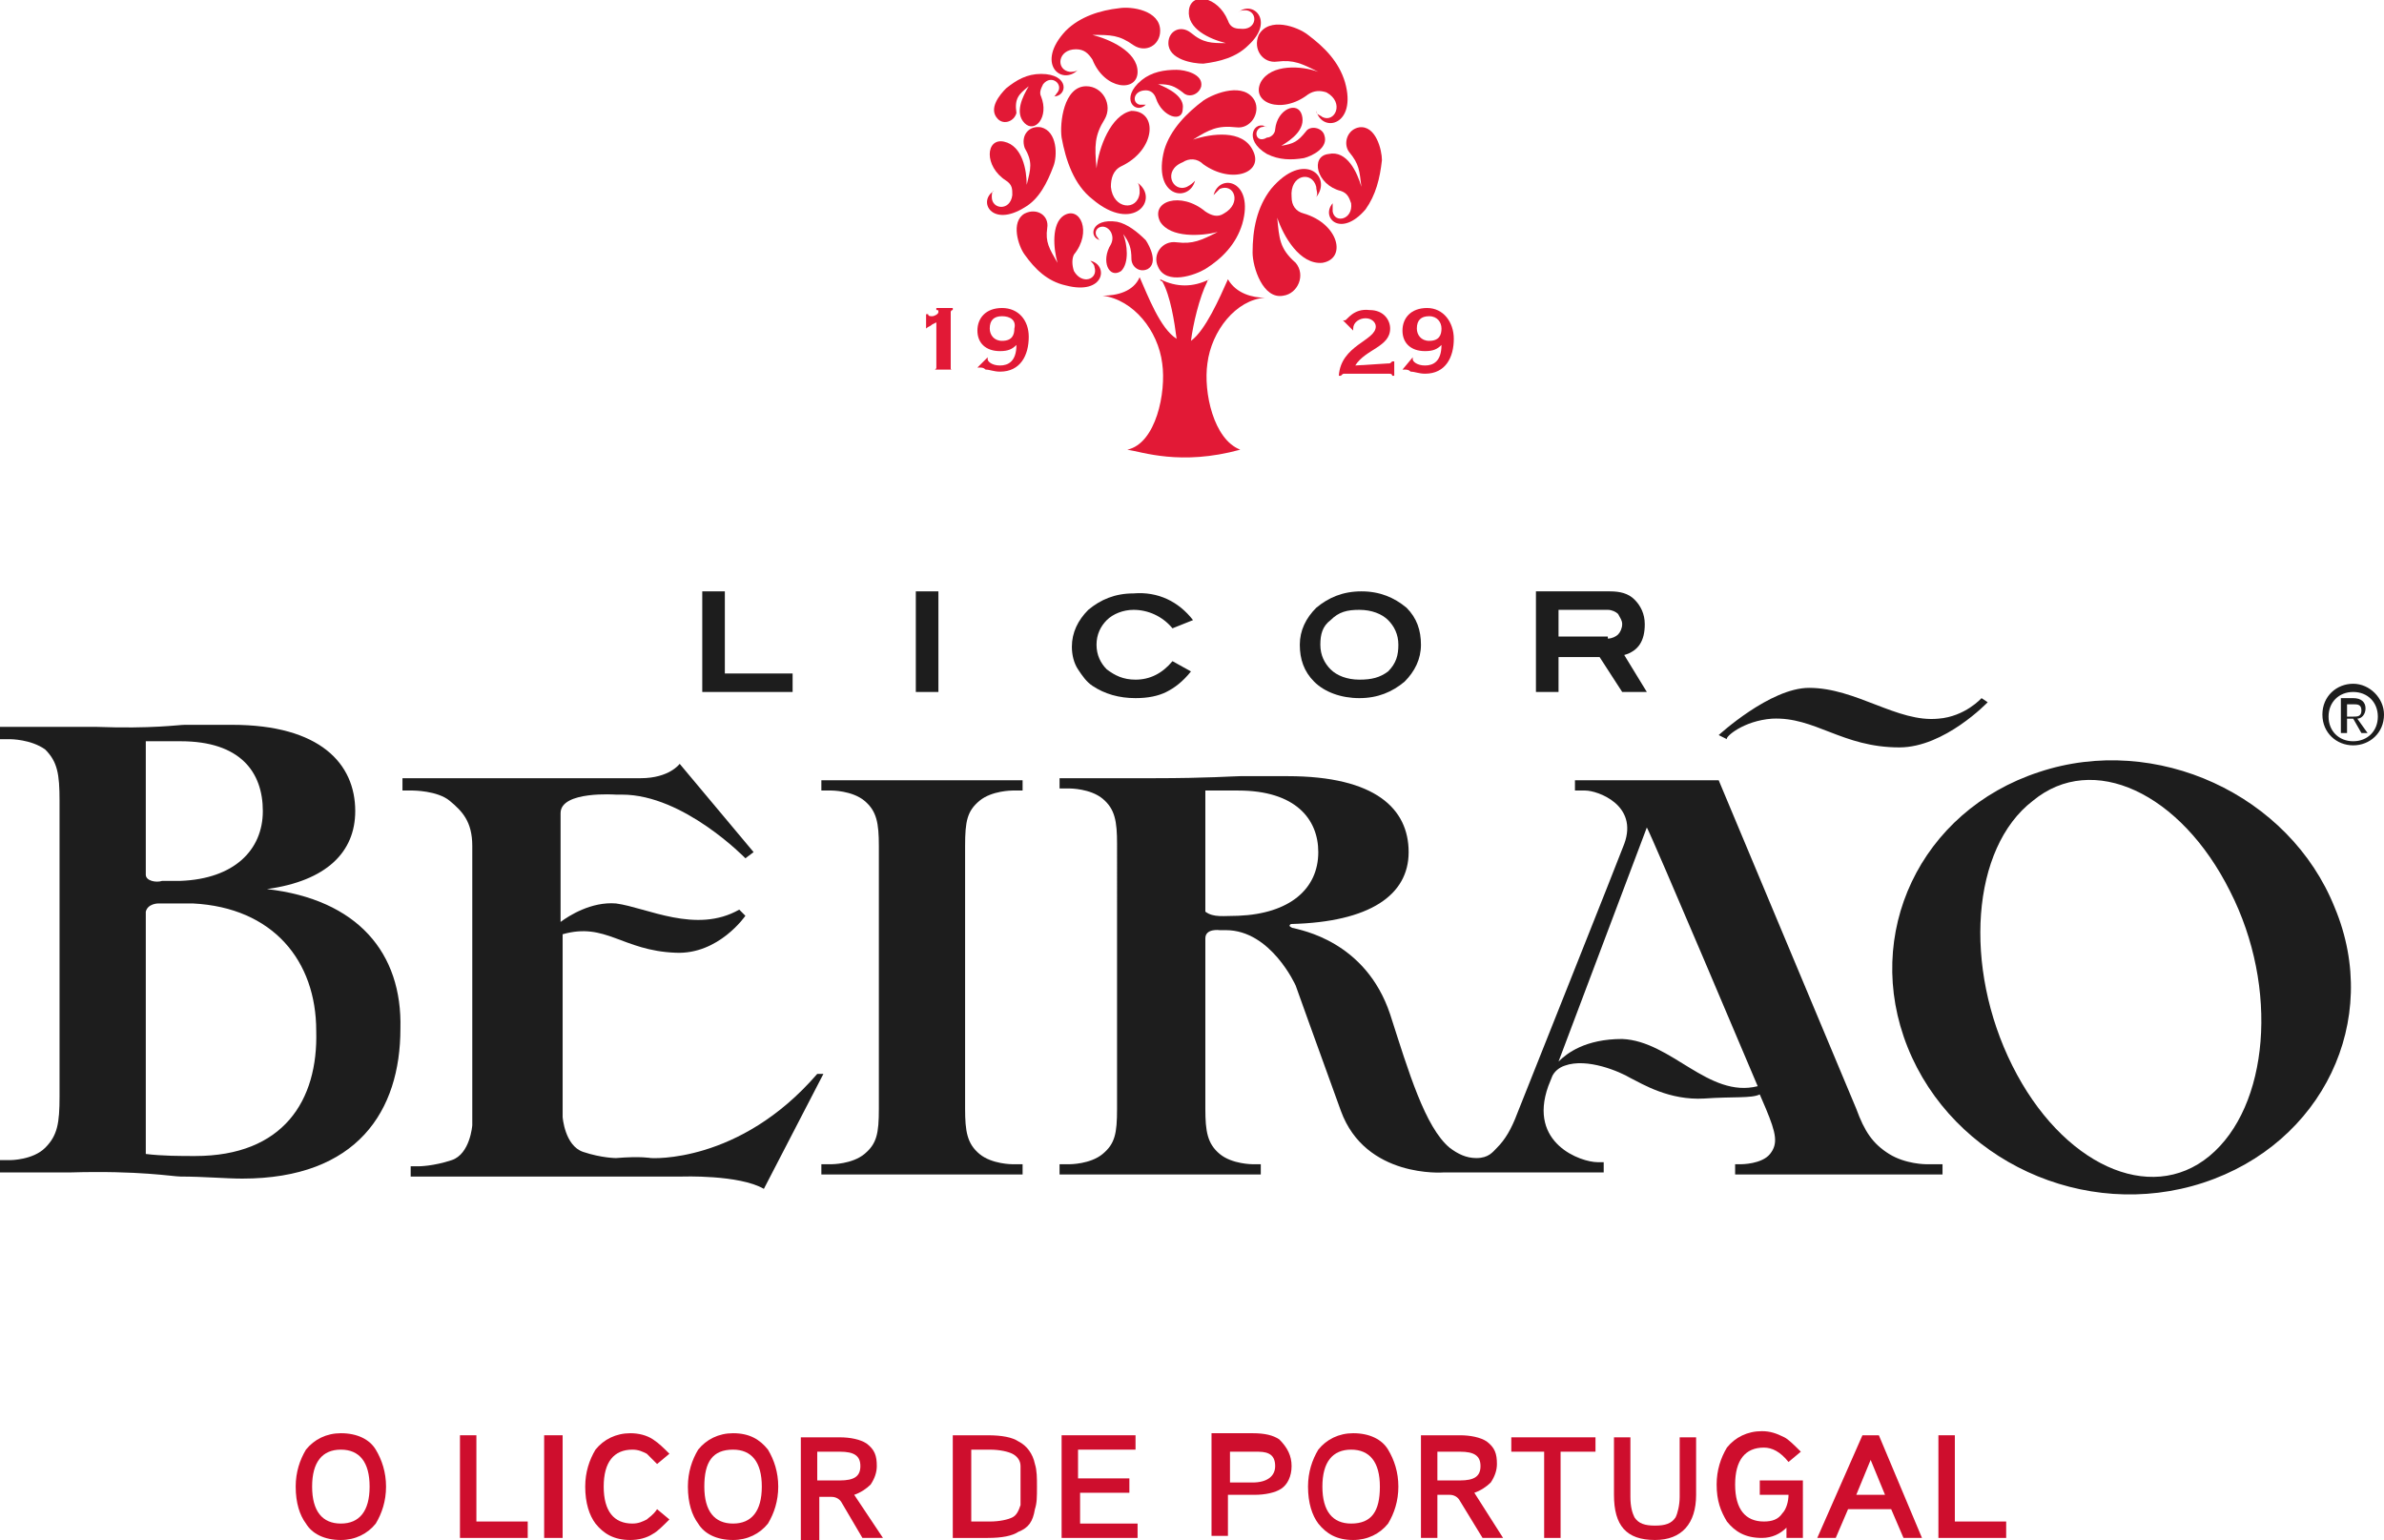 <?xml version="1.0" encoding="utf-8"?>
<!-- Generator: Adobe Illustrator 22.1.0, SVG Export Plug-In . SVG Version: 6.00 Build 0)  -->
<svg version="1.1" id="Layer_1" xmlns="http://www.w3.org/2000/svg" xmlns:xlink="http://www.w3.org/1999/xlink" x="0px" y="0px"
	 viewBox="0 0 116.1 75" style="enable-background:new 0 0 116.1 75;" xml:space="preserve">
<style type="text/css">
	.st0{fill:#CE0E2D;}
	.st1{fill:#1D1D1D;}
	.st2{fill:#E21936;}
	.st3{fill-rule:evenodd;clip-rule:evenodd;fill:#E21936;}
</style>
<g>
	<g>
		<g>
			<g>
				<path class="st0" d="M18.8,72.4c0,0.7-0.2,1.3-0.5,1.8c-0.4,0.5-1,0.8-1.7,0.8c-0.8,0-1.4-0.3-1.7-0.8c-0.3-0.4-0.5-1-0.5-1.8
					c0-0.7,0.2-1.3,0.5-1.8c0.4-0.5,1-0.8,1.7-0.8c0.8,0,1.4,0.3,1.7,0.8C18.6,71.1,18.8,71.7,18.8,72.4z M18,72.4
					c0-1.2-0.5-1.8-1.4-1.8c-0.9,0-1.4,0.6-1.4,1.8c0,1.2,0.5,1.8,1.4,1.8C17.5,74.2,18,73.6,18,72.4z"/>
				<path class="st0" d="M25.7,74.9h-3.3v-5h0.8v4.2h2.5V74.9z"/>
				<path class="st0" d="M27.4,74.9h-0.9v-5h0.9V74.9z"/>
				<path class="st0" d="M32.6,70.8L32,71.3c-0.2-0.2-0.4-0.4-0.5-0.5c-0.2-0.1-0.4-0.2-0.7-0.2c-0.9,0-1.4,0.6-1.4,1.8
					c0,1.2,0.5,1.8,1.4,1.8c0.3,0,0.5-0.1,0.7-0.2c0.1-0.1,0.3-0.2,0.5-0.5l0.6,0.5c-0.3,0.3-0.6,0.6-0.8,0.7
					c-0.3,0.2-0.7,0.3-1.1,0.3c-0.8,0-1.3-0.3-1.7-0.8c-0.3-0.4-0.5-1-0.5-1.8c0-0.7,0.2-1.3,0.5-1.8c0.4-0.5,1-0.8,1.7-0.8
					c0.4,0,0.8,0.1,1.1,0.3C32.1,70.3,32.3,70.5,32.6,70.8z"/>
				<path class="st0" d="M37.9,72.4c0,0.7-0.2,1.3-0.5,1.8c-0.4,0.5-1,0.8-1.7,0.8c-0.8,0-1.4-0.3-1.7-0.8c-0.3-0.4-0.5-1-0.5-1.8
					c0-0.7,0.2-1.3,0.5-1.8c0.4-0.5,1-0.8,1.7-0.8c0.8,0,1.3,0.3,1.7,0.8C37.7,71.1,37.9,71.7,37.9,72.4z M37.1,72.4
					c0-1.2-0.5-1.8-1.4-1.8c-1,0-1.4,0.6-1.4,1.8c0,1.2,0.5,1.8,1.4,1.8C36.6,74.2,37.1,73.6,37.1,72.4z"/>
				<path class="st0" d="M43,74.9h-1L41,73.2c-0.1-0.2-0.3-0.3-0.5-0.3h-0.6v2.1H39v-5h1.9c0.5,0,1,0.1,1.3,0.3
					c0.4,0.3,0.5,0.6,0.5,1.1c0,0.3-0.1,0.6-0.3,0.9c-0.2,0.2-0.5,0.4-0.8,0.5L43,74.9z M41.9,71.4c0-0.5-0.3-0.7-1-0.7h-1.1v1.4
					h1.1C41.6,72.1,41.9,71.9,41.9,71.4z"/>
				<path class="st0" d="M50.5,72.4c0,0.5,0,0.8-0.1,1.1c-0.1,0.6-0.3,0.9-0.8,1.1c-0.3,0.2-0.8,0.3-1.5,0.3h-1.7v-5h1.7
					c0.7,0,1.2,0.1,1.5,0.3c0.4,0.2,0.7,0.6,0.8,1.1C50.5,71.6,50.5,72,50.5,72.4z M49.7,72.4c0-0.5,0-0.9,0-1
					c0-0.3-0.2-0.5-0.4-0.6c-0.2-0.1-0.6-0.2-1.1-0.2h-0.9v3.5h0.9c0.5,0,0.9-0.1,1.1-0.2c0.2-0.1,0.3-0.3,0.4-0.6
					C49.7,73.3,49.7,73,49.7,72.4z"/>
				<path class="st0" d="M55.3,74.9h-3.6v-5h3.6v0.7h-2.8V72H55v0.7h-2.4v1.5h2.8V74.9z"/>
				<path class="st0" d="M62.9,71.4c0,0.5-0.2,0.9-0.5,1.1c-0.3,0.2-0.8,0.3-1.3,0.3h-1.3v2h-0.8v-5H61c0.6,0,1,0.1,1.3,0.3
					C62.7,70.5,62.9,70.9,62.9,71.4z M62.1,71.4c0-0.3-0.1-0.5-0.3-0.6c-0.2-0.1-0.4-0.1-0.7-0.1h-1.2v1.5H61
					C61.7,72.2,62.1,71.9,62.1,71.4z"/>
				<path class="st0" d="M68.1,72.4c0,0.7-0.2,1.3-0.5,1.8c-0.4,0.5-1,0.8-1.7,0.8c-0.8,0-1.3-0.3-1.7-0.8c-0.3-0.4-0.5-1-0.5-1.8
					c0-0.7,0.2-1.3,0.5-1.8c0.4-0.5,1-0.8,1.7-0.8c0.8,0,1.4,0.3,1.7,0.8C67.9,71.1,68.1,71.7,68.1,72.4z M67.2,72.4
					c0-1.2-0.5-1.8-1.4-1.8c-0.9,0-1.4,0.6-1.4,1.8c0,1.2,0.5,1.8,1.4,1.8C66.8,74.2,67.2,73.6,67.2,72.4z"/>
				<path class="st0" d="M73.2,74.9h-1l-1.1-1.8c-0.1-0.2-0.3-0.3-0.5-0.3H70v2.1h-0.8v-5h1.9c0.5,0,1,0.1,1.3,0.3
					c0.4,0.3,0.5,0.6,0.5,1.1c0,0.3-0.1,0.6-0.3,0.9c-0.2,0.2-0.5,0.4-0.8,0.5L73.2,74.9z M72.1,71.4c0-0.5-0.3-0.7-1-0.7H70v1.4
					h1.1C71.8,72.1,72.1,71.9,72.1,71.4z"/>
				<path class="st0" d="M77.7,70.7H76v4.2h-0.8v-4.2h-1.6V70h4.1V70.7z"/>
				<path class="st0" d="M82.6,72.8c0,1.4-0.7,2.2-2,2.2c-1.4,0-2-0.7-2-2.2V70h0.8v2.9c0,0.5,0.1,0.8,0.2,1c0.2,0.3,0.5,0.4,1,0.4
					c0.5,0,0.8-0.1,1-0.4c0.1-0.2,0.2-0.6,0.2-1V70h0.8V72.8z"/>
				<path class="st0" d="M87.8,74.9H87v-0.5c-0.3,0.3-0.7,0.5-1.2,0.5c-0.8,0-1.3-0.3-1.7-0.8c-0.3-0.5-0.5-1-0.5-1.8
					c0-0.7,0.2-1.3,0.5-1.8c0.4-0.5,1-0.8,1.7-0.8c0.4,0,0.7,0.1,1.1,0.3c0.2,0.1,0.5,0.4,0.8,0.7l-0.6,0.5
					c-0.4-0.5-0.8-0.7-1.2-0.7c-0.9,0-1.4,0.6-1.4,1.8c0,1.2,0.5,1.8,1.4,1.8c0.4,0,0.7-0.1,0.9-0.4c0.2-0.2,0.3-0.6,0.3-0.9h-1.4
					v-0.7h2.1V74.9z"/>
				<path class="st0" d="M93.6,74.9h-0.9l-0.6-1.4H90l-0.6,1.4h-0.9l2.2-5h0.8L93.6,74.9z M91.8,72.8l-0.7-1.7l-0.7,1.7H91.8z"/>
				<path class="st0" d="M97.7,74.9h-3.3v-5h0.8v4.2h2.5V74.9z"/>
			</g>
		</g>
	</g>
	<g>
		<g>
			<g>
				<g>
					<g>
						<g>
							<g>
								<path class="st1" d="M13,43.3c2.9-0.4,4.3-1.8,4.3-3.8c0-2.3-1.7-4.2-6-4.2c-0.6,0-1.4,0-2.3,0c-0.3,0-1.6,0.2-4.3,0.1H0
									v0.6h0.5c0,0,1,0,1.7,0.5c0.6,0.6,0.7,1.2,0.7,2.5v14.4c0,1.3-0.1,1.9-0.7,2.5c-0.6,0.6-1.7,0.6-1.7,0.6H0v0.6h1l2.4,0
									c3.4-0.1,5,0.2,5.4,0.2c1.1,0,2.2,0.1,3,0.1c5.6,0,7.7-3.3,7.7-7.3C19.6,46.4,17.4,43.8,13,43.3L13,43.3z M7.1,42.6v-6.5
									c0.6,0,1.2,0,1.7,0c2.9,0,4,1.5,4,3.4c0,1.9-1.4,3.3-4,3.4c-0.3,0-0.6,0-0.9,0C7.6,43,7.1,42.9,7.1,42.6L7.1,42.6z
									 M9.5,56.3c-0.7,0-1.6,0-2.4-0.1V44.4C7.2,44,7.7,44,7.7,44h1.7c3.9,0.2,6,2.8,6,6.2C15.5,53.6,13.8,56.3,9.5,56.3L9.5,56.3
									z"/>
								<path class="st1" d="M40,38.5h0.5c0,0,1,0,1.6,0.5c0.6,0.5,0.7,1.1,0.7,2.2V54c0,1.2-0.1,1.7-0.7,2.2
									c-0.6,0.5-1.6,0.5-1.6,0.5H40v0.5h9.8v-0.5h-0.5c0,0-1,0-1.6-0.5C47.1,55.7,47,55.1,47,54V41.2c0-1.2,0.1-1.7,0.7-2.2
									c0.6-0.5,1.6-0.5,1.6-0.5h0.5V38H40V38.5L40,38.5z"/>
								<path class="st1" d="M113.7,44.2c-2.2-5.5-8.7-8.5-14.4-6.6c-5.8,1.9-8.6,7.9-6.4,13.4c2.2,5.5,8.6,8.5,14.4,6.6
									C113.1,55.7,116,49.7,113.7,44.2L113.7,44.2z M107.6,56.3c-2.9,2.4-7.2,0.4-9.6-4.4c-2.4-4.8-2-10.6,1-12.9
									c2.9-2.4,7.2-0.4,9.6,4.4C111,48.1,110.5,53.9,107.6,56.3L107.6,56.3z"/>
								<path class="st1" d="M39.8,52.3c-3.8,4.4-8.1,4.1-8.1,4.1s-0.5-0.1-1.7,0c0,0-0.7,0-1.6-0.3c-0.9-0.3-1-1.7-1-1.7
									s0-4.8,0-8.9c2.1-0.6,2.9,0.8,5.5,0.9c2.1,0.1,3.4-1.8,3.4-1.8l-0.3-0.3c-2.1,1.2-4.5-0.1-6-0.3c-1.2-0.1-2.3,0.6-2.7,0.9
									c0-2.6,0-4.8,0-5.3c0-1.1,2.7-0.9,2.7-0.9h0.3c3,0,6,3.1,6,3.1l0.4-0.3l-3.6-4.3c0,0-0.5,0.7-1.9,0.7H19.6l0,0.1v0.5h0.5
									c0,0,1.2,0,1.8,0.5c0.6,0.5,1.1,1,1.1,2.2c0,1.2,0,13.6,0,13.6s-0.1,1.4-1,1.7c-0.9,0.3-1.6,0.3-1.6,0.3h-0.4v0.5h13.2
									c0,0,2.8-0.1,4,0.6l2.9-5.6H39.8L39.8,52.3z"/>
								<path class="st1" d="M92,56.2c-0.8-0.5-1.2-1.1-1.6-2.2l-6.7-16h-7v0.5h0.5c0.6,0,2.6,0.7,1.9,2.6
									c-0.1,0.3-5.2,13.1-5.2,13.1c-0.3,0.8-0.6,1.3-1,1.7c-0.2,0.2-0.4,0.5-1,0.5c-0.5,0-0.9-0.2-1.3-0.5c-1.2-1-2-3.7-2.9-6.5
									c-1.2-3.6-4.4-4.1-4.7-4.2c-0.1,0-0.2-0.1-0.2-0.1c0-0.1,0.1-0.1,0.1-0.1c3.8-0.1,5.7-1.4,5.7-3.5c0-2.1-1.6-3.7-5.9-3.7
									c-0.6,0-1.4,0-2.3,0c-0.3,0-1.6,0.1-4.2,0.1h-4.6v0.5h0.5c0,0,1,0,1.6,0.5c0.6,0.5,0.7,1.1,0.7,2.2V54
									c0,1.2-0.1,1.7-0.7,2.2c-0.6,0.5-1.6,0.5-1.6,0.5h-0.5v0.5h9.8v-0.5H61c0,0-1,0-1.6-0.5c-0.6-0.5-0.7-1.1-0.7-2.2v-8.3
									c0-0.5,0.7-0.4,0.7-0.4h0.3c2.2,0,3.4,2.7,3.4,2.7s1,2.8,2.2,6.1c1.2,3.3,5,3,5,3h7.8v-0.5h-0.3c-0.8,0-3.4-0.9-2.4-3.7
									l0.2-0.5c0.1-0.2,0.3-0.4,0.6-0.5c1.1-0.4,2.7,0.3,3.2,0.6c0.6,0.3,1.9,1.1,3.6,1c1.4-0.1,2.3,0,2.7-0.2L86,54
									c0.5,1.2,0.6,1.7,0.2,2.2c-0.4,0.5-1.4,0.5-1.4,0.5h-0.3v0.5h10.1v-0.5h-0.8C93.8,56.7,92.8,56.7,92,56.2L92,56.2z
									 M60.3,44.6c-0.7,0-1.2,0.1-1.6-0.2v-5.9c0.6,0,1.2,0,1.6,0c2.8,0,3.9,1.4,3.9,3C64.2,43.3,62.8,44.5,60.3,44.6L60.3,44.6z
									 M79,50.6c-1.8,0-2.7,0.7-3.1,1.1l4.3-11.4c0.2,0.3,5.4,12.6,5.4,12.6C83.2,53.5,81.4,50.7,79,50.6L79,50.6z"/>
								<path class="st1" d="M86.3,35c2.1-0.1,3.4,1.4,6.2,1.4c2.2,0,4.3-2.2,4.3-2.2L96.5,34c0,0-0.8,0.9-2.1,1
									c-2,0.2-4-1.5-6.3-1.5c-1.9,0-4.4,2.3-4.4,2.3l0.4,0.2C84,35.9,84.9,35.1,86.3,35L86.3,35z"/>
								<path class="st1" d="M114.6,36.3c0.8,0,1.5-0.6,1.5-1.5c0-0.8-0.7-1.5-1.5-1.5c-0.8,0-1.5,0.6-1.5,1.5
									C113.1,35.7,113.8,36.3,114.6,36.3L114.6,36.3z M113.4,34.9c0-0.7,0.5-1.2,1.2-1.2c0.7,0,1.2,0.5,1.2,1.2
									c0,0.7-0.5,1.2-1.2,1.2C113.9,36.1,113.4,35.6,113.4,34.9L113.4,34.9z M114.3,35h0.3l0.4,0.7h0.3l-0.5-0.7
									c0.2,0,0.4-0.2,0.4-0.5c0-0.3-0.2-0.5-0.6-0.5H114v1.7h0.3V35L114.3,35z M114.3,34.8v-0.5h0.3c0.2,0,0.4,0,0.4,0.3
									c0,0.3-0.2,0.3-0.4,0.3H114.3L114.3,34.8z"/>
							</g>
						</g>
					</g>
					<g>
						<polygon class="st1" points="38.6,33.7 34.2,33.7 34.2,28.8 35.3,28.8 35.3,32.8 38.6,32.8 						"/>
						<path class="st1" d="M58.1,30.2l-1,0.4c-0.5-0.6-1.2-0.9-1.9-0.9c-0.5,0-1,0.2-1.3,0.5c-0.3,0.3-0.5,0.7-0.5,1.2
							c0,0.5,0.2,0.9,0.5,1.2c0.4,0.3,0.8,0.5,1.4,0.5c0.7,0,1.3-0.3,1.8-0.9l0.9,0.5c-0.4,0.5-0.8,0.8-1.2,1
							c-0.4,0.2-0.9,0.3-1.5,0.3c-0.8,0-1.5-0.2-2.1-0.6c-0.3-0.2-0.5-0.5-0.7-0.8c-0.2-0.3-0.3-0.7-0.3-1.1c0-0.7,0.3-1.3,0.8-1.8
							c0.6-0.5,1.3-0.8,2.2-0.8C56.4,28.8,57.4,29.3,58.1,30.2"/>
						<path class="st1" d="M69.2,31.4c0,0.7-0.3,1.3-0.8,1.8c-0.6,0.5-1.3,0.8-2.2,0.8c-0.9,0-1.7-0.3-2.2-0.8
							c-0.5-0.5-0.7-1.1-0.7-1.8c0-0.7,0.3-1.3,0.8-1.8c0.6-0.5,1.3-0.8,2.2-0.8c0.9,0,1.6,0.3,2.2,0.8C69,30.1,69.2,30.7,69.2,31.4
							 M68.1,31.4c0-0.5-0.2-0.9-0.5-1.2c-0.3-0.3-0.8-0.5-1.4-0.5c-0.6,0-1,0.1-1.4,0.5c-0.4,0.3-0.5,0.7-0.5,1.2
							c0,0.5,0.2,0.9,0.5,1.2c0.3,0.3,0.8,0.5,1.4,0.5c0.6,0,1-0.1,1.4-0.4C68,32.3,68.1,31.9,68.1,31.4"/>
						<path class="st1" d="M80.2,33.7H79L77.9,32h-2v1.7h-1.1v-4.9h3.6c0.5,0,0.9,0.1,1.2,0.4c0.3,0.3,0.5,0.7,0.5,1.2
							c0,0.8-0.3,1.3-1,1.5L80.2,33.7z M78.3,31.1c0.2,0,0.4-0.1,0.5-0.2c0.1-0.1,0.2-0.3,0.2-0.5c0-0.2-0.1-0.3-0.2-0.5
							c-0.1-0.1-0.3-0.2-0.5-0.2h-2.4v1.3H78.3z"/>
						<rect x="44.6" y="28.8" class="st1" width="1.1" height="4.9"/>
					</g>
				</g>
			</g>
		</g>
		<g>
			<g>
				<path class="st2" d="M45.1,16l0-0.7h0.1c0,0.1,0.1,0.1,0.2,0.1c0.1,0,0.3-0.1,0.3-0.2c0-0.1,0-0.1-0.1-0.1l0-0.1l0.8,0v0.1
					c-0.1,0-0.1,0.1-0.1,0.1l0,2.7c0,0.1,0,0.1,0.1,0.1v0l-0.9,0v0c0.1,0,0.1-0.1,0.1-0.1l0-2.2l-0.2,0.1
					C45.3,15.9,45.2,15.9,45.1,16L45.1,16z"/>
				<path class="st2" d="M48.1,17.4L48.1,17.4c0,0.1,0,0.1,0,0.1c0,0.1,0.2,0.3,0.6,0.3c0.4,0,0.8-0.2,0.8-1l0,0
					c-0.2,0.2-0.4,0.3-0.8,0.3c-0.7,0-1.1-0.4-1.1-1c0-0.6,0.4-1.1,1.2-1.1c0.8,0,1.3,0.6,1.3,1.4c0,0.9-0.4,1.7-1.4,1.7
					c-0.3,0-0.5-0.1-0.7-0.1c-0.1-0.1-0.2-0.1-0.3-0.1c0,0-0.1,0-0.1,0l0,0L48.1,17.4z M48.8,15.4c-0.4,0-0.6,0.2-0.6,0.6
					c0,0.3,0.2,0.6,0.6,0.6c0.5,0,0.6-0.3,0.6-0.6C49.5,15.6,49.2,15.4,48.8,15.4"/>
				<path class="st2" d="M67.6,17.7c0.1,0,0.1,0,0.2-0.1h0.1l0,0.7h-0.1c0-0.1-0.1-0.1-0.2-0.1l-2.1,0c-0.1,0-0.1,0-0.2,0.1h-0.1
					c0.1-1.5,1.8-1.7,1.8-2.4c0-0.2-0.2-0.4-0.5-0.4c-0.3,0-0.6,0.2-0.6,0.5c0,0,0,0.1,0,0.1l0,0l-0.5-0.5l0,0c0,0,0.1,0,0.1,0
					c0.1,0,0.4-0.6,1.2-0.5c0.7,0,1,0.5,1,0.9c0,0.9-1.2,1-1.7,1.8L67.6,17.7z"/>
				<path class="st2" d="M68.8,17.4L68.8,17.4c0,0.1,0,0.1,0,0.1c0,0.1,0.2,0.3,0.6,0.3c0.4,0,0.8-0.2,0.8-1l0,0
					c-0.2,0.2-0.4,0.3-0.8,0.3c-0.7,0-1.1-0.4-1.1-1c0-0.6,0.4-1.1,1.2-1.1c0.8,0,1.3,0.7,1.3,1.5c0,0.9-0.4,1.7-1.4,1.7
					c-0.3,0-0.5-0.1-0.7-0.1c-0.1-0.1-0.2-0.1-0.3-0.1c0,0-0.1,0-0.1,0l0,0L68.8,17.4z M69.6,15.4c-0.4,0-0.6,0.2-0.6,0.6
					c0,0.3,0.2,0.6,0.6,0.6c0.5,0,0.6-0.3,0.6-0.6C70.2,15.7,70,15.4,69.6,15.4"/>
				<path class="st3" d="M51.5,12.8c-0.4-0.7-0.6-1-0.5-1.7c0.1-0.6-0.5-1-1.1-0.7c-0.7,0.4-0.3,1.6,0,2c0.5,0.7,1.1,1.3,2,1.5
					c1.9,0.5,2.1-1,1.2-1.2c0.1,0.1,0.2,0.2,0.2,0.3c0.2,0.6-0.6,0.9-1,0.2c-0.1-0.3-0.1-0.6,0-0.8c0.9-1.1,0.3-2.4-0.5-1.9
					C51.2,10.9,51.3,12.1,51.5,12.8L51.5,12.8z"/>
				<path class="st3" d="M56.4,4.1c0.6,0,0.8,0.1,1.2,0.4c0.3,0.3,0.8,0.1,0.9-0.3c0.1-0.6-0.8-0.8-1.2-0.8c-0.6,0-1.2,0.1-1.7,0.5
					c-1.1,0.9-0.3,1.7,0.2,1.2c-0.1,0-0.2,0-0.3,0c-0.4-0.1-0.3-0.7,0.3-0.7c0.2,0,0.4,0.1,0.5,0.4c0.3,0.9,1.3,1.2,1.3,0.5
					C57.7,4.7,56.9,4.3,56.4,4.1L56.4,4.1z"/>
				<path class="st3" d="M62.4,7.1c0.5-0.3,1.2-0.8,1-1.5c-0.2-0.7-1.2-0.3-1.3,0.7c0,0.2-0.2,0.4-0.4,0.4C61.2,7,61,6.4,61.4,6.2
					c0.1,0,0.2-0.1,0.3,0c-0.6-0.4-1.2,0.6,0,1.3c0.6,0.3,1.2,0.3,1.8,0.2c0.4-0.1,1.2-0.5,1-1.1c-0.1-0.4-0.7-0.5-0.9-0.2
					C63.2,6.9,63,7,62.4,7.1L62.4,7.1z"/>
				<path class="st3" d="M54.7,11.4c0.3,0.4,0.4,0.7,0.4,1.2c0,0.4,0.4,0.7,0.8,0.5c0.5-0.3,0.1-1.1-0.1-1.4
					c-0.4-0.4-0.9-0.8-1.4-0.9c-1.3-0.2-1.4,0.8-0.8,0.9c-0.1,0-0.1-0.1-0.2-0.2c-0.2-0.4,0.4-0.7,0.7-0.2c0.1,0.2,0.1,0.4,0,0.6
					c-0.5,0.8-0.1,1.7,0.5,1.3C55,12.8,54.9,11.9,54.7,11.4L54.7,11.4z"/>
				<path class="st3" d="M58.1,6.8c0.8-0.5,1.2-0.7,2.1-0.6c0.7,0.1,1.2-0.7,0.9-1.3c-0.5-0.9-1.9-0.4-2.5,0
					c-0.8,0.6-1.6,1.4-1.9,2.4c-0.6,2.3,1.2,2.6,1.5,1.5c-0.1,0.1-0.2,0.2-0.4,0.3c-0.7,0.3-1.2-0.8-0.2-1.2c0.3-0.2,0.7-0.2,1,0.1
					C60,9,61.6,8.4,61,7.3C60.5,6.3,59,6.5,58.1,6.8L58.1,6.8z"/>
				<path class="st3" d="M66.3,9.1c-0.2-0.7-0.7-1.8-1.6-1.6c-0.9,0.1-0.6,1.5,0.6,1.8c0.3,0.1,0.4,0.3,0.5,0.6
					c0.1,0.8-0.8,1-0.9,0.4c0-0.1,0-0.3,0-0.4c-0.6,0.7,0.4,1.7,1.6,0.3c0.5-0.7,0.7-1.5,0.8-2.4c0-0.5-0.3-1.7-1.1-1.6
					c-0.6,0.1-0.8,0.8-0.5,1.2C66.2,8,66.2,8.3,66.3,9.1L66.3,9.1z"/>
				<path class="st3" d="M50,9c0-0.7-0.2-1.9-1.1-2.1c-0.9-0.2-1,1.2,0.1,1.9c0.3,0.2,0.3,0.4,0.3,0.7c-0.1,0.8-1,0.7-1,0.1
					c0-0.1,0-0.3,0.1-0.3c-0.8,0.5-0.1,1.8,1.5,0.8c0.7-0.4,1.1-1.2,1.4-2c0.2-0.5,0.2-1.7-0.6-1.9c-0.6-0.1-1,0.4-0.8,1
					C50.3,7.9,50.2,8.2,50,9L50,9z"/>
				<path class="st3" d="M53.4,8.2c-0.1-1.1-0.1-1.6,0.4-2.4c0.4-0.7-0.1-1.6-0.9-1.6c-1.1,0-1.3,1.8-1.2,2.5c0.2,1.1,0.6,2.3,1.5,3
					c2,1.7,3.3,0,2.2-0.8c0.1,0.1,0.1,0.3,0.1,0.5c-0.1,0.9-1.3,0.8-1.4-0.3c0-0.4,0.1-0.8,0.5-1c1.7-0.8,1.8-2.7,0.5-2.7
					C54.1,5.6,53.5,7.2,53.4,8.2L53.4,8.2z"/>
				<path class="st3" d="M59.3,11.3c-0.8,0.4-1.2,0.6-2,0.5c-0.7-0.1-1.2,0.6-0.9,1.2c0.4,0.9,1.8,0.4,2.3,0.1
					c0.8-0.5,1.5-1.2,1.8-2.2c0.6-2.1-1.1-2.5-1.4-1.4c0.1-0.1,0.2-0.2,0.3-0.3c0.7-0.3,1.1,0.7,0.2,1.2c-0.3,0.2-0.6,0.1-0.9-0.1
					c-1.2-1-2.7-0.5-2.2,0.5C57,11.6,58.5,11.5,59.3,11.3L59.3,11.3z"/>
				<path class="st3" d="M53.2,1.7c0.9,0,1.3,0,2,0.5c0.6,0.4,1.3,0,1.3-0.7c0-1-1.4-1.2-2-1.1c-0.9,0.1-1.9,0.4-2.6,1.1
					c-1.5,1.6-0.2,2.7,0.6,1.9c-0.1,0.1-0.3,0.1-0.4,0.1c-0.7-0.1-0.6-1.1,0.3-1.1c0.4,0,0.6,0.2,0.8,0.5c0.6,1.5,2.2,1.6,2.2,0.6
					C55.4,2.5,54,1.9,53.2,1.7L53.2,1.7z"/>
				<path class="st3" d="M59.7,2.1c-0.7,0-1.1,0-1.7-0.5c-0.5-0.4-1.1-0.1-1.1,0.5c0,0.8,1.2,1,1.7,1c0.8-0.1,1.6-0.3,2.2-0.9
					C62.1,1,61,0,60.3,0.6c0.1-0.1,0.2-0.1,0.4-0.1c0.6,0.1,0.5,1-0.3,0.9c-0.3,0-0.5-0.1-0.6-0.4c-0.5-1.2-1.8-1.4-1.9-0.5
					C57.8,1.4,58.9,1.9,59.7,2.1L59.7,2.1z"/>
				<path class="st3" d="M64.2,3.5c-0.8-0.3-2.3-0.4-2.8,0.5c-0.5,1,1,1.6,2.3,0.6c0.3-0.2,0.6-0.2,0.9-0.1C65.5,5,65,6,64.4,5.7
					c-0.1-0.1-0.3-0.1-0.3-0.3c0.3,1.1,2,0.7,1.4-1.4c-0.3-1-1-1.7-1.8-2.3c-0.5-0.4-1.9-0.9-2.4,0C61,2.4,61.5,3.1,62.2,3
					C63,2.9,63.4,3.1,64.2,3.5L64.2,3.5z"/>
				<path class="st3" d="M50.1,4.2c-0.3,0.5-0.7,1.3-0.2,1.8c0.5,0.5,1.2-0.3,0.8-1.3c-0.1-0.2,0-0.4,0.1-0.6c0.4-0.5,1,0,0.7,0.4
					c-0.1,0.1-0.1,0.2-0.2,0.2c0.7,0,0.8-1.1-0.6-1.1c-0.7,0-1.2,0.3-1.7,0.7c-0.3,0.3-0.9,1-0.4,1.5c0.3,0.3,0.8,0.1,0.9-0.3
					C49.4,4.8,49.6,4.6,50.1,4.2L50.1,4.2z"/>
				<path class="st3" d="M62.2,10.6c0.3,0.9,1.1,2.3,2.2,2.2c1.2-0.2,0.8-1.9-0.9-2.4c-0.4-0.1-0.6-0.4-0.6-0.8
					c-0.1-1.1,1-1.3,1.2-0.5c0,0.2,0.1,0.3,0,0.5c0.8-1-0.6-2.3-2.2-0.4c-0.7,0.9-0.9,2-0.9,3.1c0,0.7,0.5,2.3,1.5,2.1
					c0.7-0.1,1.1-1,0.6-1.6C62.3,12.1,62.3,11.6,62.2,10.6L62.2,10.6z"/>
				<path class="st3" d="M56.6,17.7c0.2,1.4-0.3,3.9-1.7,4.2c0.7,0.1,2.6,0.8,5.5,0c-1.3-0.5-1.8-2.8-1.6-4.2
					c0.2-1.6,1.4-3.1,2.8-3.2c-0.6,0-1.4-0.2-1.8-0.9c0,0,0,0,0,0c-0.4,0.9-1.1,2.5-1.8,3c0.1-0.8,0.4-2.1,0.8-2.9
					c0,0,0-0.1,0.1-0.1c0,0,0,0,0,0s0,0,0,0c0,0,0,0,0,0c-0.4,0.2-0.8,0.3-1.2,0.3c-0.4,0-0.8-0.1-1.2-0.3c0,0,0,0,0,0c0,0,0,0,0,0
					s0,0,0,0c0,0,0,0.1,0.1,0.1c0.4,0.7,0.6,2,0.7,2.8c-0.8-0.5-1.4-2.1-1.8-3c-0.3,0.7-1.1,0.9-1.8,0.9
					C55.2,14.6,56.4,16.1,56.6,17.7"/>
			</g>
		</g>
	</g>
</g>
</svg>
